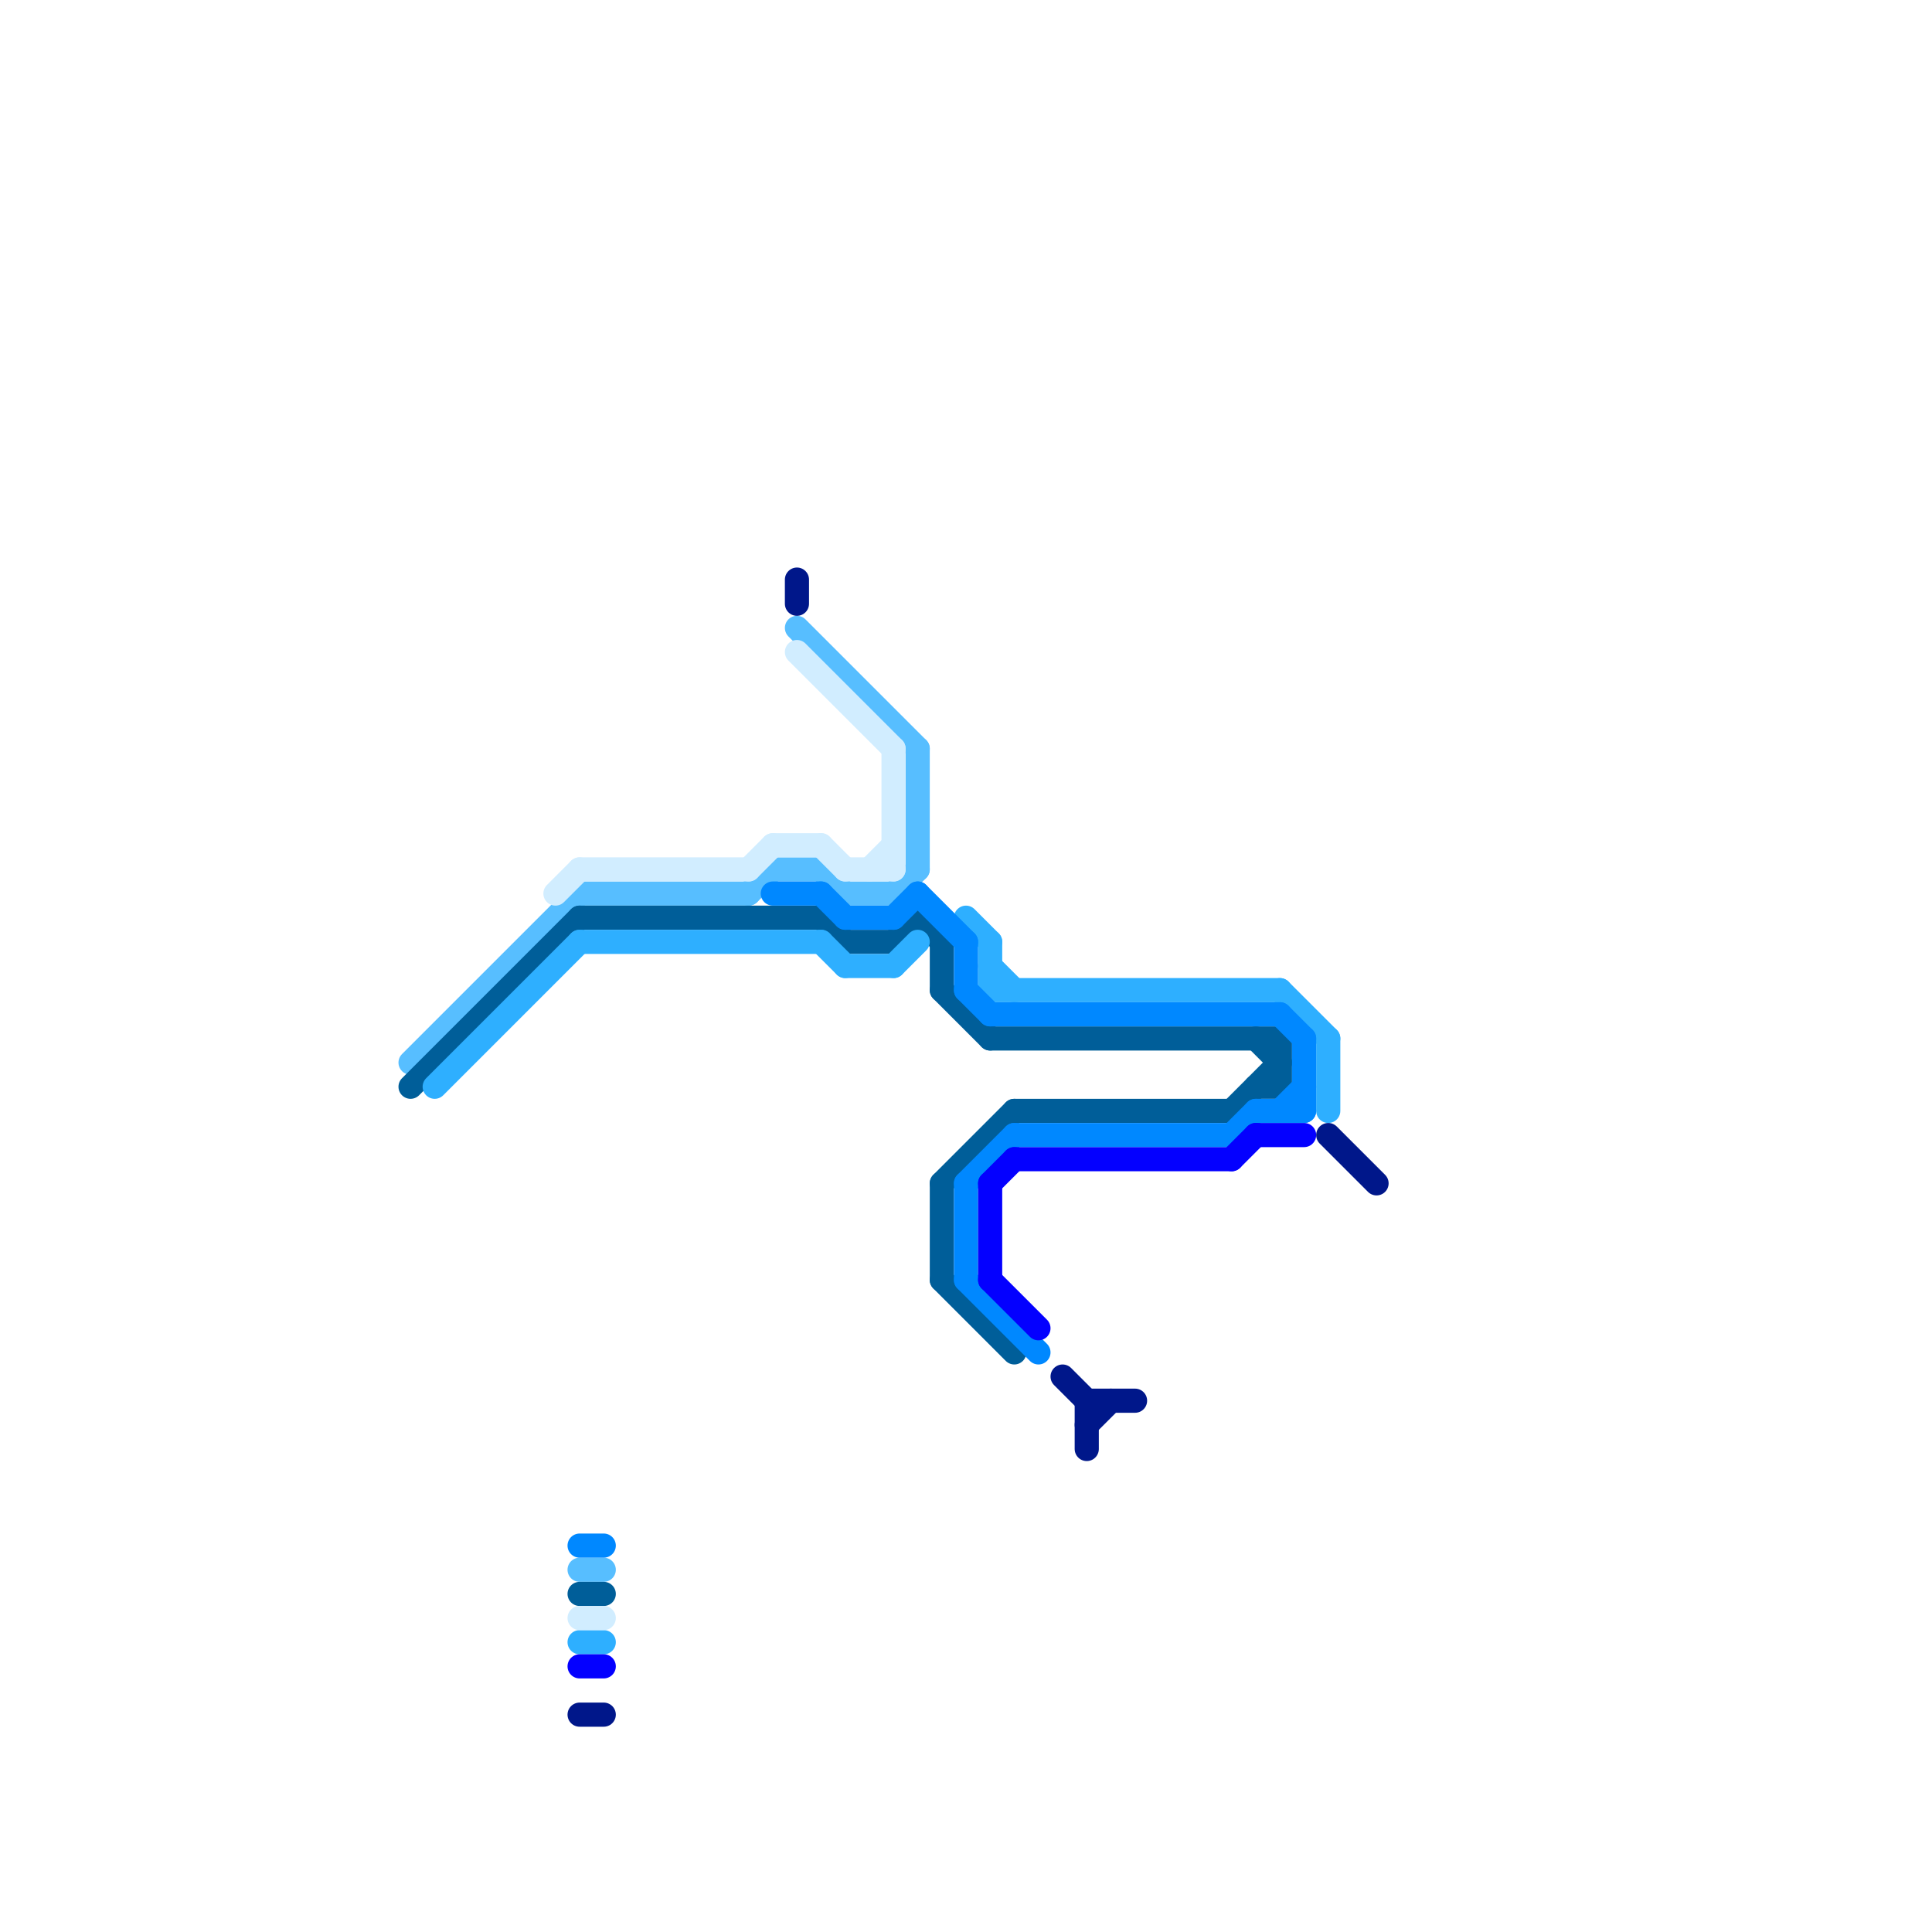 
<svg version="1.1" xmlns="http://www.w3.org/2000/svg" viewBox="0 0 80 80">
<style>text { font: 1px Helvetica; font-weight: 600; white-space: pre; dominant-baseline: central; } line { stroke-width: 1; fill: none; stroke-linecap: round; stroke-linejoin: round; } .c0 { stroke: #57beff } .c1 { stroke: #005e99 } .c2 { stroke: #2eafff } .c3 { stroke: #d1edff } .c4 { stroke: #0088ff } .c5 { stroke: #0400ff } .c6 { stroke: #00178a }</style><defs><g id="wm-xf"><circle r="1.2" fill="#000"/><circle r="0.9" fill="#fff"/><circle r="0.6" fill="#000"/><circle r="0.3" fill="#fff"/></g><g id="wm"><circle r="0.6" fill="#000"/><circle r="0.3" fill="#fff"/></g></defs><line class="c0" x1="32" y1="36" x2="34" y2="36"/><line class="c0" x1="34" y1="36" x2="35" y2="37"/><line class="c0" x1="38" y1="31" x2="38" y2="36"/><line class="c0" x1="31" y1="37" x2="32" y2="36"/><line class="c0" x1="37" y1="37" x2="38" y2="36"/><line class="c0" x1="17" y1="44" x2="24" y2="37"/><line class="c0" x1="33" y1="26" x2="38" y2="31"/><line class="c0" x1="35" y1="37" x2="37" y2="37"/><line class="c0" x1="24" y1="65" x2="25" y2="65"/><line class="c0" x1="24" y1="37" x2="31" y2="37"/><line class="c1" x1="52" y1="43" x2="53" y2="44"/><line class="c1" x1="38" y1="38" x2="39" y2="39"/><line class="c1" x1="41" y1="43" x2="53" y2="43"/><line class="c1" x1="39" y1="49" x2="39" y2="53"/><line class="c1" x1="34" y1="38" x2="35" y2="39"/><line class="c1" x1="35" y1="39" x2="37" y2="39"/><line class="c1" x1="37" y1="39" x2="38" y2="38"/><line class="c1" x1="52" y1="45" x2="53" y2="45"/><line class="c1" x1="51" y1="46" x2="53" y2="44"/><line class="c1" x1="39" y1="53" x2="42" y2="56"/><line class="c1" x1="39" y1="41" x2="41" y2="43"/><line class="c1" x1="17" y1="45" x2="24" y2="38"/><line class="c1" x1="39" y1="49" x2="42" y2="46"/><line class="c1" x1="24" y1="66" x2="25" y2="66"/><line class="c1" x1="53" y1="43" x2="53" y2="45"/><line class="c1" x1="39" y1="39" x2="39" y2="41"/><line class="c1" x1="24" y1="38" x2="34" y2="38"/><line class="c1" x1="42" y1="46" x2="51" y2="46"/><line class="c2" x1="18" y1="45" x2="24" y2="39"/><line class="c2" x1="53" y1="41" x2="55" y2="43"/><line class="c2" x1="37" y1="40" x2="38" y2="39"/><line class="c2" x1="41" y1="41" x2="53" y2="41"/><line class="c2" x1="24" y1="39" x2="34" y2="39"/><line class="c2" x1="35" y1="40" x2="37" y2="40"/><line class="c2" x1="41" y1="40" x2="42" y2="41"/><line class="c2" x1="55" y1="43" x2="55" y2="46"/><line class="c2" x1="24" y1="68" x2="25" y2="68"/><line class="c2" x1="41" y1="39" x2="41" y2="41"/><line class="c2" x1="40" y1="38" x2="41" y2="39"/><line class="c2" x1="34" y1="39" x2="35" y2="40"/><line class="c3" x1="36" y1="36" x2="37" y2="35"/><line class="c3" x1="31" y1="36" x2="32" y2="35"/><line class="c3" x1="35" y1="36" x2="37" y2="36"/><line class="c3" x1="33" y1="27" x2="37" y2="31"/><line class="c3" x1="24" y1="36" x2="31" y2="36"/><line class="c3" x1="34" y1="35" x2="35" y2="36"/><line class="c3" x1="23" y1="37" x2="24" y2="36"/><line class="c3" x1="24" y1="67" x2="25" y2="67"/><line class="c3" x1="37" y1="31" x2="37" y2="36"/><line class="c3" x1="32" y1="35" x2="34" y2="35"/><line class="c4" x1="54" y1="43" x2="54" y2="46"/><line class="c4" x1="52" y1="46" x2="54" y2="46"/><line class="c4" x1="41" y1="42" x2="53" y2="42"/><line class="c4" x1="34" y1="37" x2="35" y2="38"/><line class="c4" x1="38" y1="37" x2="40" y2="39"/><line class="c4" x1="37" y1="38" x2="38" y2="37"/><line class="c4" x1="40" y1="49" x2="40" y2="53"/><line class="c4" x1="40" y1="53" x2="43" y2="56"/><line class="c4" x1="53" y1="42" x2="54" y2="43"/><line class="c4" x1="35" y1="38" x2="37" y2="38"/><line class="c4" x1="24" y1="64" x2="25" y2="64"/><line class="c4" x1="53" y1="46" x2="54" y2="45"/><line class="c4" x1="51" y1="47" x2="52" y2="46"/><line class="c4" x1="40" y1="39" x2="40" y2="41"/><line class="c4" x1="40" y1="41" x2="41" y2="42"/><line class="c4" x1="32" y1="37" x2="34" y2="37"/><line class="c4" x1="40" y1="49" x2="42" y2="47"/><line class="c4" x1="42" y1="47" x2="51" y2="47"/><line class="c5" x1="42" y1="48" x2="51" y2="48"/><line class="c5" x1="51" y1="48" x2="52" y2="47"/><line class="c5" x1="41" y1="49" x2="42" y2="48"/><line class="c5" x1="41" y1="53" x2="43" y2="55"/><line class="c5" x1="52" y1="47" x2="54" y2="47"/><line class="c5" x1="24" y1="69" x2="25" y2="69"/><line class="c5" x1="41" y1="49" x2="41" y2="53"/><line class="c6" x1="45" y1="58" x2="47" y2="58"/><line class="c6" x1="33" y1="24" x2="33" y2="25"/><line class="c6" x1="45" y1="58" x2="45" y2="60"/><line class="c6" x1="45" y1="59" x2="46" y2="58"/><line class="c6" x1="24" y1="71" x2="25" y2="71"/><line class="c6" x1="44" y1="57" x2="45" y2="58"/><line class="c6" x1="55" y1="47" x2="57" y2="49"/>
</svg>
